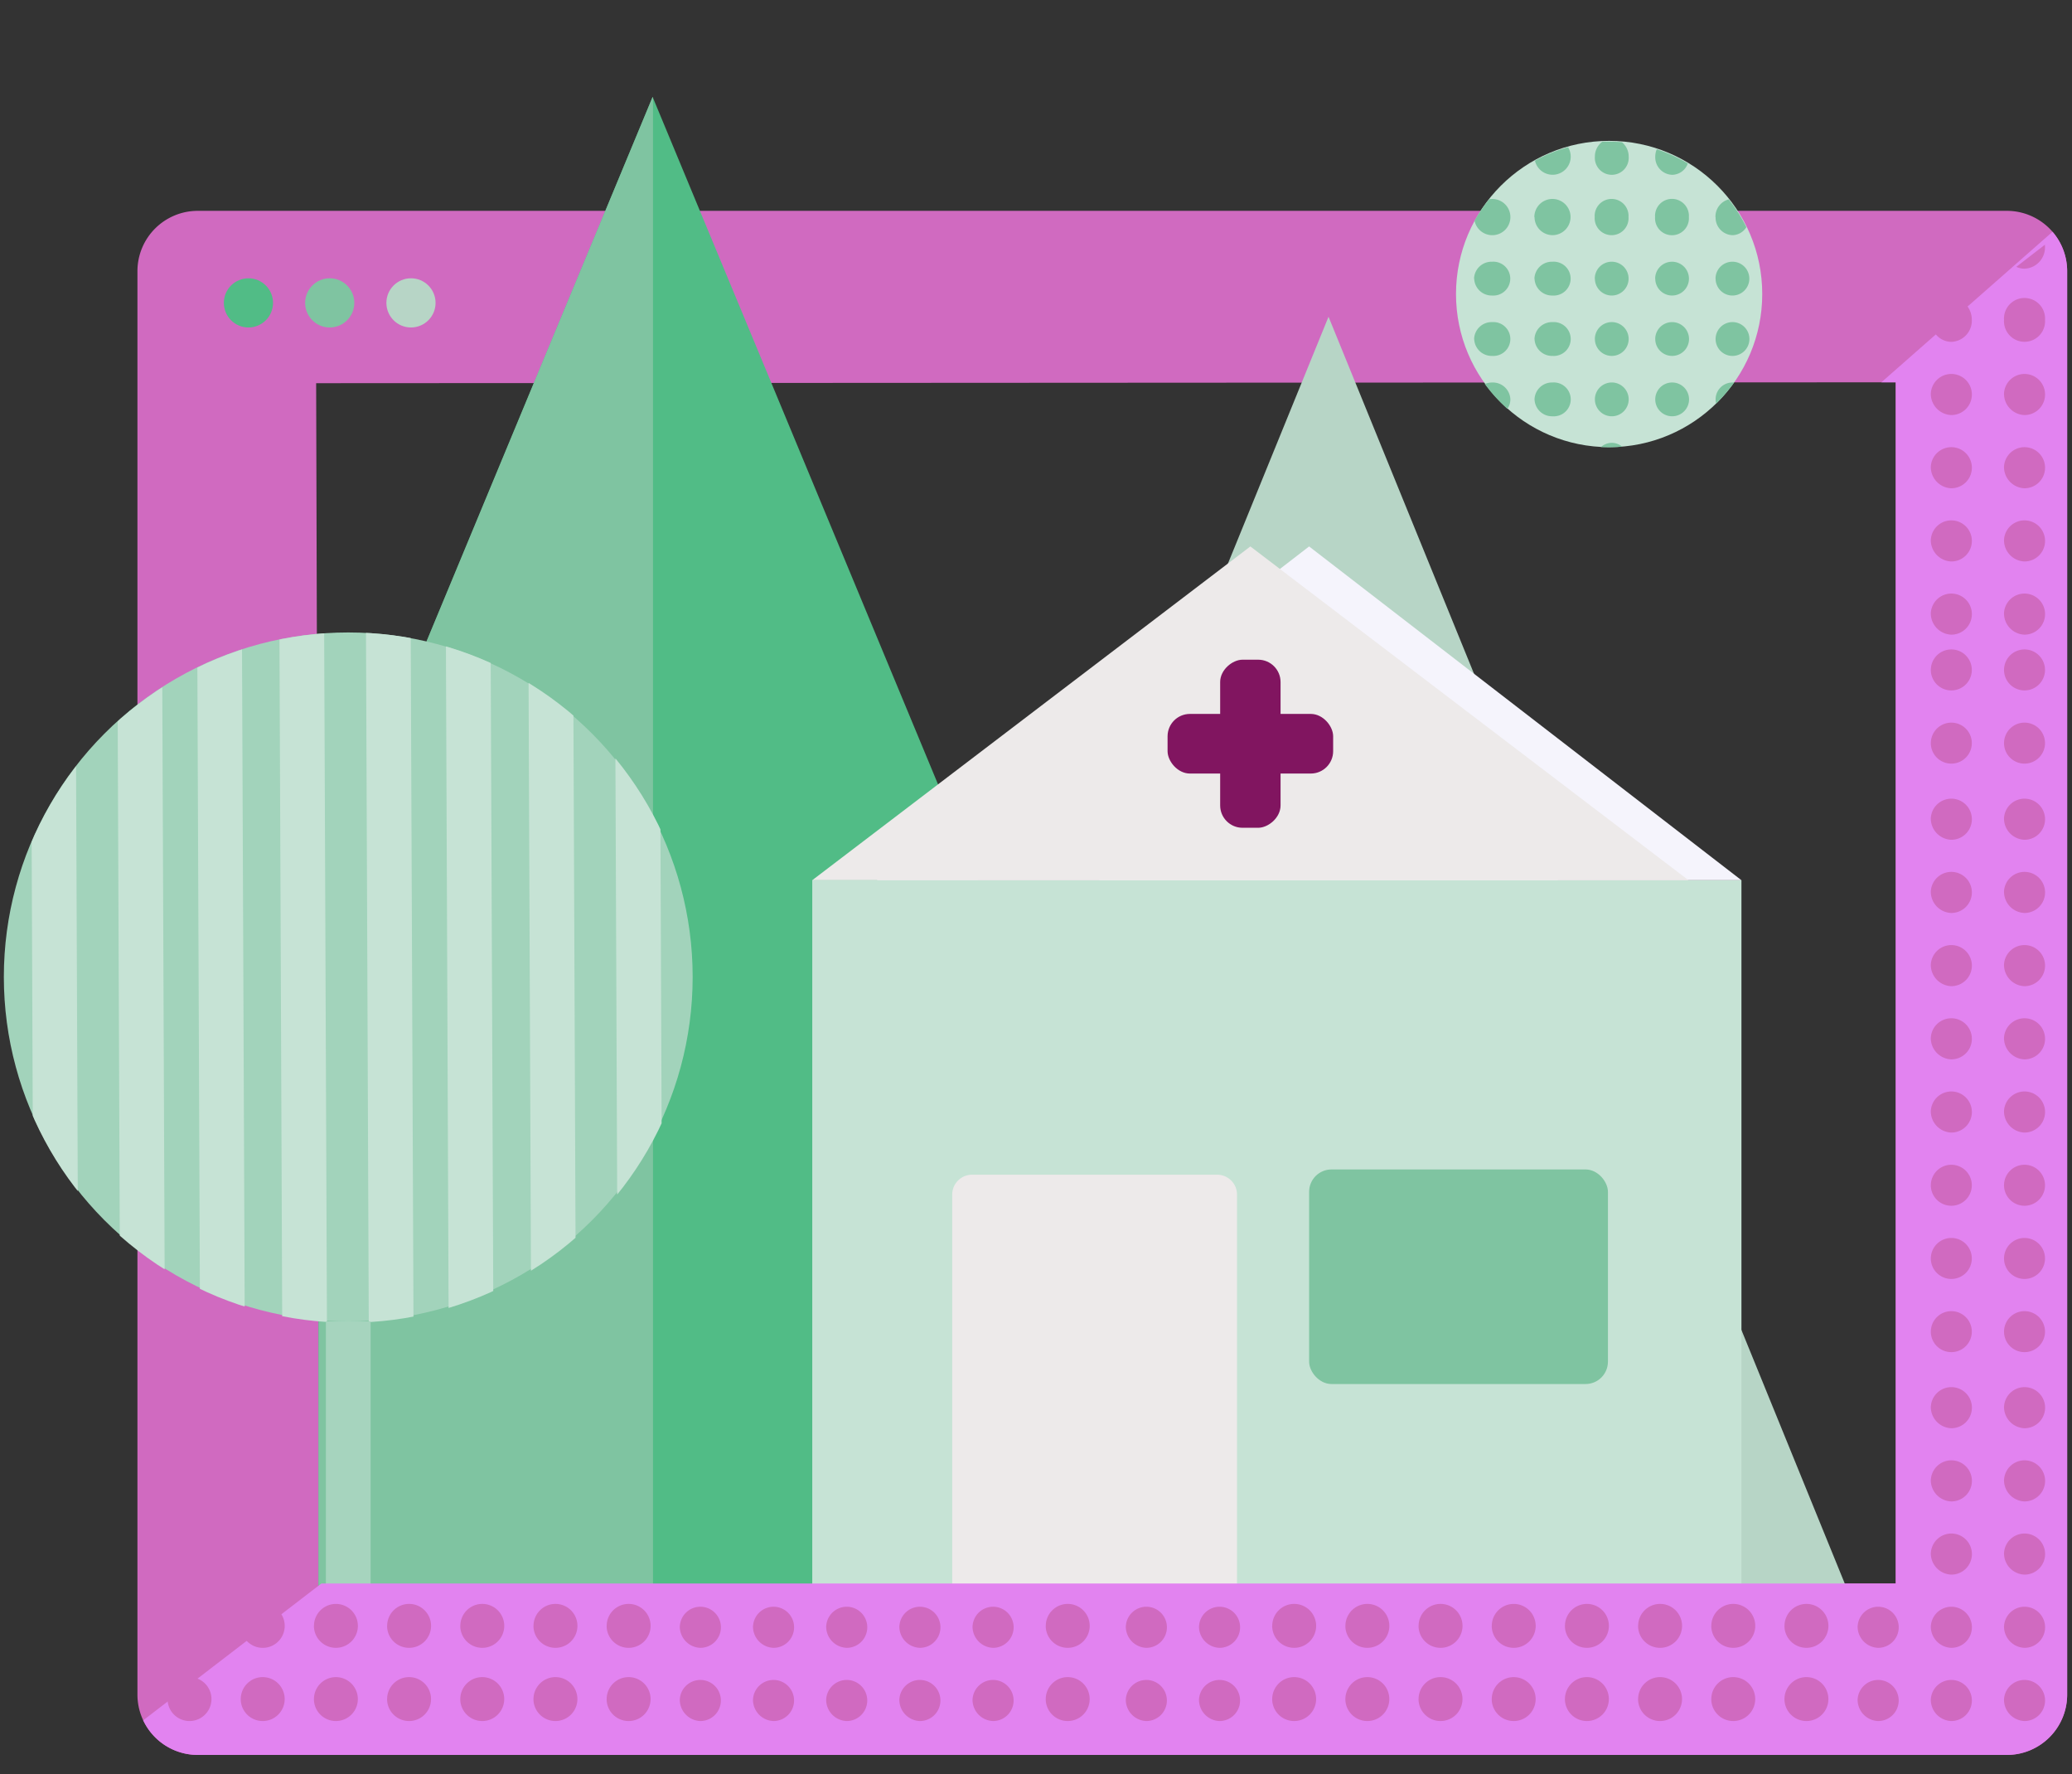 <svg xmlns="http://www.w3.org/2000/svg" xmlns:xlink="http://www.w3.org/1999/xlink" width="278" height="238" viewBox="0 0 278 238"><rect x="0" y="0" width="278" height="238" fill="#333333" stroke="none"/><defs><clipPath id="a"><rect width="278" height="238" transform="translate(44 1578)" fill="#fff" stroke="#707070" stroke-width="1"/></clipPath><clipPath id="b"><rect width="127.415" height="205.598" transform="translate(0 0)" fill="#fff" stroke="#707070" stroke-width="1"/></clipPath><clipPath id="c"><rect width="83.267" height="211.766" transform="translate(0 0)" fill="#fff" stroke="#707070" stroke-width="1"/></clipPath><clipPath id="d"><ellipse cx="2.537" cy="2.537" rx="2.537" ry="2.537" transform="translate(0 0)" fill="#51bc86"/></clipPath><clipPath id="e"><ellipse cx="2.537" cy="2.537" rx="2.537" ry="2.537" transform="translate(0 0)" fill="#7fc4a1"/></clipPath><clipPath id="f"><ellipse cx="2.537" cy="2.537" rx="2.537" ry="2.537" transform="translate(0 0)" fill="#b7d5c6"/></clipPath><clipPath id="g"><circle cx="46.295" cy="46.295" r="46.295" transform="translate(0)" fill="#a2d3bb"/></clipPath><clipPath id="h"><path d="M16361.509-3908.539l-32.335,28.429-234.544,180.031,12.651,5.659h263.229Z" transform="translate(-16089.441 3906.285)" fill="#fff"/></clipPath><clipPath id="i"><ellipse cx="15.802" cy="15.802" rx="15.802" ry="15.802" transform="translate(0 0)" fill="#7fc4a1"/></clipPath></defs><g transform="translate(-44 -1578)" clip-path="url(#a)"><path d="M23.977,23.119l.456,161.128,211.476-.12V23M8.091,0H250.818a8.091,8.091,0,0,1,8.091,8.091V199.036a8.091,8.091,0,0,1-8.091,8.091H8.091A8.091,8.091,0,0,1,0,199.036V8.091A8.091,8.091,0,0,1,8.091,0Z" transform="translate(62.441 1606.283)" fill="#d06ac0"/><g transform="translate(86.744 1585.241)" clip-path="url(#b)"><g transform="translate(-38.399 -5.623)"><path d="M83.1,0l83.1,200.1H0Z" transform="translate(0.117 11.388)" fill="#51bc86"/><g transform="translate(0 0)" clip-path="url(#c)"><path d="M83.1,0l83.1,200.1H0Z" transform="translate(0.117 11.388)" fill="#7fc4a1"/></g></g></g><g transform="translate(74.035 1615.33)"><g transform="translate(0 0)"><ellipse cx="3.299" cy="3.299" rx="3.299" ry="3.299" transform="translate(0 0)" fill="#51bc86"/></g><g transform="translate(10.904 0)"><ellipse cx="3.299" cy="3.299" rx="3.299" ry="3.299" transform="translate(0 0)" fill="#7fc4a1"/></g><g transform="translate(21.807 0)"><ellipse cx="3.299" cy="3.299" rx="3.299" ry="3.299" transform="translate(0 0)" fill="#b7d5c6"/></g></g><path d="M70.392,0l70.392,172.7H0Z" transform="translate(151.857 1620.489)" fill="#b7d5c6"/><rect width="124.667" height="97.12" transform="translate(152.982 1696.069)" fill="#c6e3d5"/><path d="M58,0l58,44.769H0Z" transform="translate(161.642 1651.3)" fill="#f5f4fc"/><path d="M58.779,0l58.779,44.769H0Z" transform="translate(152.982 1651.3)" fill="#edeaea"/><g transform="translate(44.515 1662.839)"><circle cx="46.209" cy="46.209" r="46.209" transform="translate(0.001 0)" fill="#a2d3bb"/><g transform="translate(0 0)" clip-path="url(#g)"><g transform="translate(-94.632 26.318) rotate(-47)"><g transform="matrix(0.951, -0.309, 0.309, 0.951, 0, 32.239)"><path d="M1.279,51.874l-2.558-5.428L103.048-2.714l2.558,5.428Z" transform="translate(0 0)" fill="#c6e3d5"/><path d="M1.279,51.874l-2.558-5.428L103.048-2.714l2.558,5.428Z" transform="translate(0 36.923)" fill="#c6e3d5"/><path d="M1.279,51.874l-2.558-5.428L103.048-2.714l2.558,5.428Z" transform="translate(0 12.837)" fill="#c6e3d5"/><path d="M1.279,51.874l-2.558-5.428L103.048-2.714l2.558,5.428Z" transform="translate(0 49.759)" fill="#c6e3d5"/><path d="M1.279,51.874l-2.558-5.428L103.048-2.714l2.558,5.428Z" transform="translate(0 24.685)" fill="#c6e3d5"/><path d="M1.279,51.874l-2.558-5.428L103.048-2.714l2.558,5.428Z" transform="translate(0 61.608)" fill="#c6e3d5"/></g><g transform="matrix(0.951, -0.309, 0.309, 0.951, 22.757, 102.47)"><path d="M1.279,51.874l-2.558-5.428L103.048-2.714l2.558,5.428Z" transform="translate(0 0)" fill="#c6e3d5"/><path d="M1.279,51.874l-2.558-5.428L103.048-2.714l2.558,5.428Z" transform="translate(0 36.923)" fill="#c6e3d5"/><path d="M1.279,51.874l-2.558-5.428L103.048-2.714l2.558,5.428Z" transform="translate(0 12.837)" fill="#c6e3d5"/><path d="M1.279,51.874l-2.558-5.428L103.048-2.714l2.558,5.428Z" transform="translate(0 49.759)" fill="#c6e3d5"/><path d="M1.279,51.874l-2.558-5.428L103.048-2.714l2.558,5.428Z" transform="translate(0 24.685)" fill="#c6e3d5"/><path d="M1.279,51.874l-2.558-5.428L103.048-2.714l2.558,5.428Z" transform="translate(0 61.608)" fill="#c6e3d5"/></g></g></g><path d="M-12083.594-38.969h-6V-74.578h6Z" transform="translate(12132.803 166.996)" fill="#a6d4be"/></g><path d="M2.666,0H35.545a2.666,2.666,0,0,1,2.666,2.666V56.872H0V2.666A2.666,2.666,0,0,1,2.666,0Z" transform="translate(171.758 1735.577)" fill="#edeaea"/><rect width="40.092" height="28.784" rx="3" transform="translate(219.645 1734.873)" fill="#7fc4a1"/><g transform="translate(200.653 1666.493)"><rect width="22.216" height="7.998" rx="3" transform="translate(0 7.274)" fill="#811560"/><rect width="22.547" height="8.104" rx="3" transform="translate(7.056 22.547) rotate(-90)" fill="#811560"/></g><g transform="translate(52.42 1606.862)" clip-path="url(#h)"><path d="M23,23V184.127H235.909V23H23M8.091,0H250.818a8.091,8.091,0,0,1,8.091,8.091V199.036a8.091,8.091,0,0,1-8.091,8.091H8.091A8.091,8.091,0,0,1,0,199.036V8.091A8.091,8.091,0,0,1,8.091,0Z" transform="translate(10.022 -0.578)" fill="#e283f0"/></g><path d="M246.4,195.087a2.756,2.756,0,1,1,2.749,2.946A2.852,2.852,0,0,1,246.4,195.087Zm-9.819,0a2.756,2.756,0,1,1,2.749,2.946A2.852,2.852,0,0,1,236.578,195.087Zm-9.819,0a2.756,2.756,0,1,1,2.749,2.946A2.853,2.853,0,0,1,226.759,195.087Zm-9.819,0a2.946,2.946,0,1,1,2.946,2.946A2.946,2.946,0,0,1,216.94,195.087Zm-9.818,0a2.946,2.946,0,1,1,2.946,2.946A2.945,2.945,0,0,1,207.122,195.087Zm-9.819,0a2.946,2.946,0,1,1,2.946,2.946A2.945,2.945,0,0,1,197.3,195.087Zm-9.819,0a2.946,2.946,0,1,1,2.946,2.946A2.946,2.946,0,0,1,187.484,195.087Zm-9.818,0a2.945,2.945,0,1,1,2.945,2.946A2.945,2.945,0,0,1,177.665,195.087Zm-9.819,0a2.946,2.946,0,1,1,2.946,2.946A2.945,2.945,0,0,1,167.846,195.087Zm-9.819,0a2.946,2.946,0,1,1,2.946,2.946A2.945,2.945,0,0,1,158.027,195.087Zm-9.819,0a2.946,2.946,0,1,1,2.946,2.946A2.946,2.946,0,0,1,148.208,195.087Zm-9.818,0a2.756,2.756,0,1,1,2.749,2.946A2.852,2.852,0,0,1,138.39,195.087Zm-9.819,0a2.756,2.756,0,1,1,2.749,2.946A2.853,2.853,0,0,1,128.571,195.087Zm-10.746,0a2.946,2.946,0,1,1,2.946,2.946A2.945,2.945,0,0,1,117.825,195.087Zm-9.819,0a2.756,2.756,0,1,1,2.75,2.946A2.853,2.853,0,0,1,108.006,195.087Zm-9.819,0a2.756,2.756,0,1,1,2.75,2.946A2.853,2.853,0,0,1,98.187,195.087Zm-9.818,0a2.756,2.756,0,1,1,2.749,2.946A2.852,2.852,0,0,1,88.369,195.087Zm-9.819,0a2.756,2.756,0,1,1,2.75,2.946A2.852,2.852,0,0,1,78.55,195.087Zm-9.819,0a2.756,2.756,0,1,1,2.75,2.946A2.853,2.853,0,0,1,68.731,195.087Zm-9.819,0a2.946,2.946,0,1,1,2.946,2.946A2.946,2.946,0,0,1,58.912,195.087Zm-9.818,0a2.946,2.946,0,1,1,2.946,2.946A2.945,2.945,0,0,1,49.094,195.087Zm-9.819,0a2.946,2.946,0,1,1,2.946,2.946A2.945,2.945,0,0,1,39.275,195.087Zm-9.819,0a2.946,2.946,0,1,1,2.946,2.946A2.946,2.946,0,0,1,29.456,195.087Zm-9.818,0a2.945,2.945,0,1,1,2.945,2.946A2.945,2.945,0,0,1,19.638,195.087Zm-9.819,0a2.946,2.946,0,1,1,2.946,2.946A2.945,2.945,0,0,1,9.819,195.087Zm-9.819,0a2.967,2.967,0,0,1,.038-.474l3.182-2.459A2.946,2.946,0,1,1,0,195.087Zm246.4-9.819a2.756,2.756,0,1,1,2.749,2.946A2.852,2.852,0,0,1,246.4,185.268Zm-9.819,0a2.756,2.756,0,1,1,2.749,2.946A2.853,2.853,0,0,1,236.578,185.268Zm-9.819,0a2.756,2.756,0,1,1,2.749,2.946A2.853,2.853,0,0,1,226.759,185.268Zm-9.819,0a2.946,2.946,0,1,1,2.946,2.946A2.946,2.946,0,0,1,216.94,185.268Zm-9.818,0a2.946,2.946,0,1,1,2.946,2.946A2.946,2.946,0,0,1,207.122,185.268Zm-9.819,0a2.946,2.946,0,1,1,2.946,2.946A2.946,2.946,0,0,1,197.3,185.268Zm-9.819,0a2.946,2.946,0,1,1,2.946,2.946A2.946,2.946,0,0,1,187.484,185.268Zm-9.818,0a2.945,2.945,0,1,1,2.945,2.946A2.946,2.946,0,0,1,177.665,185.268Zm-9.819,0a2.946,2.946,0,1,1,2.946,2.946A2.946,2.946,0,0,1,167.846,185.268Zm-9.819,0a2.946,2.946,0,1,1,2.946,2.946A2.946,2.946,0,0,1,158.027,185.268Zm-9.819,0a2.946,2.946,0,1,1,2.946,2.946A2.946,2.946,0,0,1,148.208,185.268Zm-9.818,0a2.756,2.756,0,1,1,2.749,2.946A2.852,2.852,0,0,1,138.39,185.268Zm-9.819,0a2.756,2.756,0,1,1,2.749,2.946A2.853,2.853,0,0,1,128.571,185.268Zm-10.746,0a2.946,2.946,0,1,1,2.946,2.946A2.946,2.946,0,0,1,117.825,185.268Zm-9.819,0a2.756,2.756,0,1,1,2.75,2.946A2.853,2.853,0,0,1,108.006,185.268Zm-9.819,0a2.756,2.756,0,1,1,2.75,2.946A2.853,2.853,0,0,1,98.187,185.268Zm-9.818,0a2.756,2.756,0,1,1,2.749,2.946A2.852,2.852,0,0,1,88.369,185.268Zm-9.819,0a2.756,2.756,0,1,1,2.75,2.946A2.853,2.853,0,0,1,78.55,185.268Zm-9.819,0a2.756,2.756,0,1,1,2.75,2.946A2.853,2.853,0,0,1,68.731,185.268Zm-9.819,0a2.946,2.946,0,1,1,2.946,2.946A2.946,2.946,0,0,1,58.912,185.268Zm-9.818,0a2.946,2.946,0,1,1,2.946,2.946A2.946,2.946,0,0,1,49.094,185.268Zm-9.819,0a2.946,2.946,0,1,1,2.946,2.946A2.946,2.946,0,0,1,39.275,185.268Zm-9.819,0a2.946,2.946,0,1,1,2.946,2.946A2.946,2.946,0,0,1,29.456,185.268Zm-9.818,0a2.945,2.945,0,1,1,2.945,2.946A2.946,2.946,0,0,1,19.638,185.268Zm-9.421,1.479,4.621-3.571a2.946,2.946,0,1,1-4.621,3.571Zm236.18-11.3a2.756,2.756,0,1,1,2.749,2.946A2.852,2.852,0,0,1,246.4,175.45Zm-9.819,0a2.756,2.756,0,1,1,2.749,2.946A2.852,2.852,0,0,1,236.578,175.45Zm9.819-9.819a2.756,2.756,0,1,1,2.749,2.946A2.852,2.852,0,0,1,246.4,165.631Zm-9.819,0a2.756,2.756,0,1,1,2.749,2.946A2.852,2.852,0,0,1,236.578,165.631Zm9.819-9.819a2.756,2.756,0,1,1,2.749,2.946A2.852,2.852,0,0,1,246.4,155.812Zm-9.819,0a2.756,2.756,0,1,1,2.749,2.946A2.853,2.853,0,0,1,236.578,155.812ZM246.4,145.8a2.749,2.749,0,1,1,2.749,2.749A2.748,2.748,0,0,1,246.4,145.8Zm-9.819,0a2.749,2.749,0,1,1,2.749,2.749A2.748,2.748,0,0,1,236.578,145.8Zm9.819-9.818a2.749,2.749,0,1,1,2.749,2.749A2.749,2.749,0,0,1,246.4,135.978Zm-9.819,0a2.749,2.749,0,1,1,2.749,2.749A2.749,2.749,0,0,1,236.578,135.978Zm9.819-9.819a2.749,2.749,0,1,1,2.749,2.749A2.749,2.749,0,0,1,246.4,126.159Zm-9.819,0a2.749,2.749,0,1,1,2.749,2.749A2.749,2.749,0,0,1,236.578,126.159Zm9.819-10.015a2.756,2.756,0,1,1,2.749,2.946A2.852,2.852,0,0,1,246.4,116.144Zm-9.819,0a2.756,2.756,0,1,1,2.749,2.946A2.852,2.852,0,0,1,236.578,116.144Zm9.819-9.819a2.756,2.756,0,1,1,2.749,2.946A2.852,2.852,0,0,1,246.4,106.325Zm-9.819,0a2.756,2.756,0,1,1,2.749,2.946A2.853,2.853,0,0,1,236.578,106.325Zm9.819-9.818a2.756,2.756,0,1,1,2.749,2.946A2.852,2.852,0,0,1,246.4,96.507Zm-9.819,0a2.756,2.756,0,1,1,2.749,2.946A2.852,2.852,0,0,1,236.578,96.507Zm9.819-9.819a2.756,2.756,0,1,1,2.749,2.946A2.852,2.852,0,0,1,246.4,86.688Zm-9.819,0a2.756,2.756,0,1,1,2.749,2.946A2.852,2.852,0,0,1,236.578,86.688Zm9.819-9.819a2.756,2.756,0,1,1,2.749,2.946A2.852,2.852,0,0,1,246.4,76.869Zm-9.819,0a2.756,2.756,0,1,1,2.749,2.946A2.853,2.853,0,0,1,236.578,76.869ZM246.4,66.854a2.749,2.749,0,1,1,2.749,2.75A2.748,2.748,0,0,1,246.4,66.854Zm-9.819,0a2.749,2.749,0,1,1,2.749,2.75A2.748,2.748,0,0,1,236.578,66.854Zm9.819-9.818a2.749,2.749,0,1,1,2.749,2.749A2.749,2.749,0,0,1,246.4,57.036Zm-9.819,0a2.749,2.749,0,1,1,2.749,2.749A2.749,2.749,0,0,1,236.578,57.036Zm9.819-7.677a2.756,2.756,0,1,1,2.749,2.946A2.852,2.852,0,0,1,246.4,49.359Zm-9.819,0a2.756,2.756,0,1,1,2.749,2.946A2.852,2.852,0,0,1,236.578,49.359ZM246.4,39.54a2.756,2.756,0,1,1,2.749,2.946A2.852,2.852,0,0,1,246.4,39.54Zm-9.819,0a2.756,2.756,0,1,1,2.749,2.946A2.852,2.852,0,0,1,236.578,39.54Zm9.819-9.819a2.756,2.756,0,1,1,2.749,2.946A2.852,2.852,0,0,1,246.4,29.721Zm-9.819,0a2.756,2.756,0,1,1,2.749,2.946A2.853,2.853,0,0,1,236.578,29.721ZM246.4,19.9a2.756,2.756,0,1,1,2.749,2.946A2.852,2.852,0,0,1,246.4,19.9Zm-9.819,0a2.756,2.756,0,1,1,2.749,2.946A2.852,2.852,0,0,1,236.578,19.9Zm9.819-9.819a2.756,2.756,0,1,1,5.5,0,2.756,2.756,0,1,1-5.5,0Zm-9.456,1.464,4.436-3.428a3.056,3.056,0,0,1,.7,1.964,2.852,2.852,0,0,1-2.749,2.946A2.722,2.722,0,0,1,236.94,11.547Zm11.106-8.582L251.884,0q.011.131.011.265a2.853,2.853,0,0,1-2.749,2.946A2.585,2.585,0,0,1,248.046,2.965Z" transform="translate(66.48 1610.83)" fill="#d06ac0"/><g transform="translate(239.352 1596.896)"><ellipse cx="20.544" cy="20.544" rx="20.544" ry="20.544" transform="translate(0 0)" fill="#c6e3d5"/></g><path d="M17.361,41.07a2.152,2.152,0,0,1,2.844-.048q-.878.075-1.776.076Q17.892,41.1,17.361,41.07Zm7.281-6.392a2.267,2.267,0,1,1,2.267,2.267A2.268,2.268,0,0,1,24.642,34.679Zm-8.1,0a2.268,2.268,0,1,1,2.268,2.267A2.268,2.268,0,0,1,16.544,34.679Zm-8.1,0a2.352,2.352,0,0,1,2.429-2.268,2.273,2.273,0,1,1,0,4.535A2.352,2.352,0,0,1,8.446,34.679ZM1.774,32.613a2.567,2.567,0,0,1,1-.2,2.352,2.352,0,0,1,2.429,2.268A2.152,2.152,0,0,1,4.8,35.94,20.627,20.627,0,0,1,1.774,32.613Zm30.965,2.066a2.268,2.268,0,0,1,2.267-2.268q.109,0,.216.01a20.617,20.617,0,0,1-2.412,2.823A2.271,2.271,0,0,1,32.739,34.679Zm0-8.1a2.268,2.268,0,1,1,2.267,2.268A2.267,2.267,0,0,1,32.739,26.581Zm-8.1,0a2.267,2.267,0,1,1,2.267,2.268A2.267,2.267,0,0,1,24.642,26.581Zm-8.1,0a2.268,2.268,0,1,1,2.268,2.268A2.268,2.268,0,0,1,16.544,26.581Zm-8.1,0a2.352,2.352,0,0,1,2.429-2.267,2.273,2.273,0,1,1,0,4.535A2.352,2.352,0,0,1,8.446,26.581Zm-8.1,0a2.352,2.352,0,0,1,2.429-2.267,2.273,2.273,0,1,1,0,4.535A2.352,2.352,0,0,1,.349,26.581Zm32.39-8.1a2.268,2.268,0,1,1,2.267,2.268A2.267,2.267,0,0,1,32.739,18.483Zm-8.1,0a2.267,2.267,0,1,1,2.267,2.268A2.267,2.267,0,0,1,24.642,18.483Zm-8.1,0a2.268,2.268,0,1,1,2.268,2.268A2.268,2.268,0,0,1,16.544,18.483Zm-8.1,0a2.352,2.352,0,0,1,2.429-2.267,2.273,2.273,0,1,1,0,4.535A2.352,2.352,0,0,1,8.446,18.483Zm-8.1,0a2.352,2.352,0,0,1,2.429-2.267,2.273,2.273,0,1,1,0,4.535A2.352,2.352,0,0,1,.349,18.483Zm32.39-8.259a2.4,2.4,0,0,1,1.778-2.372,20.5,20.5,0,0,1,2.369,3.731,2.229,2.229,0,0,1-1.881,1.071A2.352,2.352,0,0,1,32.739,10.224Zm-8.1,0a2.273,2.273,0,1,1,4.534,0,2.273,2.273,0,1,1-4.534,0Zm-8.1,0a2.273,2.273,0,1,1,4.535,0,2.273,2.273,0,1,1-4.535,0Zm-8.1,0a2.429,2.429,0,1,1,2.429,2.429A2.429,2.429,0,0,1,8.446,10.224Zm-8.04.525A20.524,20.524,0,0,1,2.358,7.831,2.429,2.429,0,1,1,.406,10.749ZM24.642,2.127a2.568,2.568,0,0,1,.2-1,20.471,20.471,0,0,1,4.171,1.905,2.275,2.275,0,0,1-2.1,1.522A2.352,2.352,0,0,1,24.642,2.127Zm-8.1,0a2.48,2.48,0,0,1,.974-2q.453-.02.912-.02.881,0,1.744.073a2.487,2.487,0,0,1,.905,1.942,2.273,2.273,0,1,1-4.535,0ZM8.5,2.656A20.456,20.456,0,0,1,12.943.85,2.43,2.43,0,1,1,8.5,2.656Z" transform="translate(241.443 1596.896)" fill="#7fc4a1"/></g></svg>